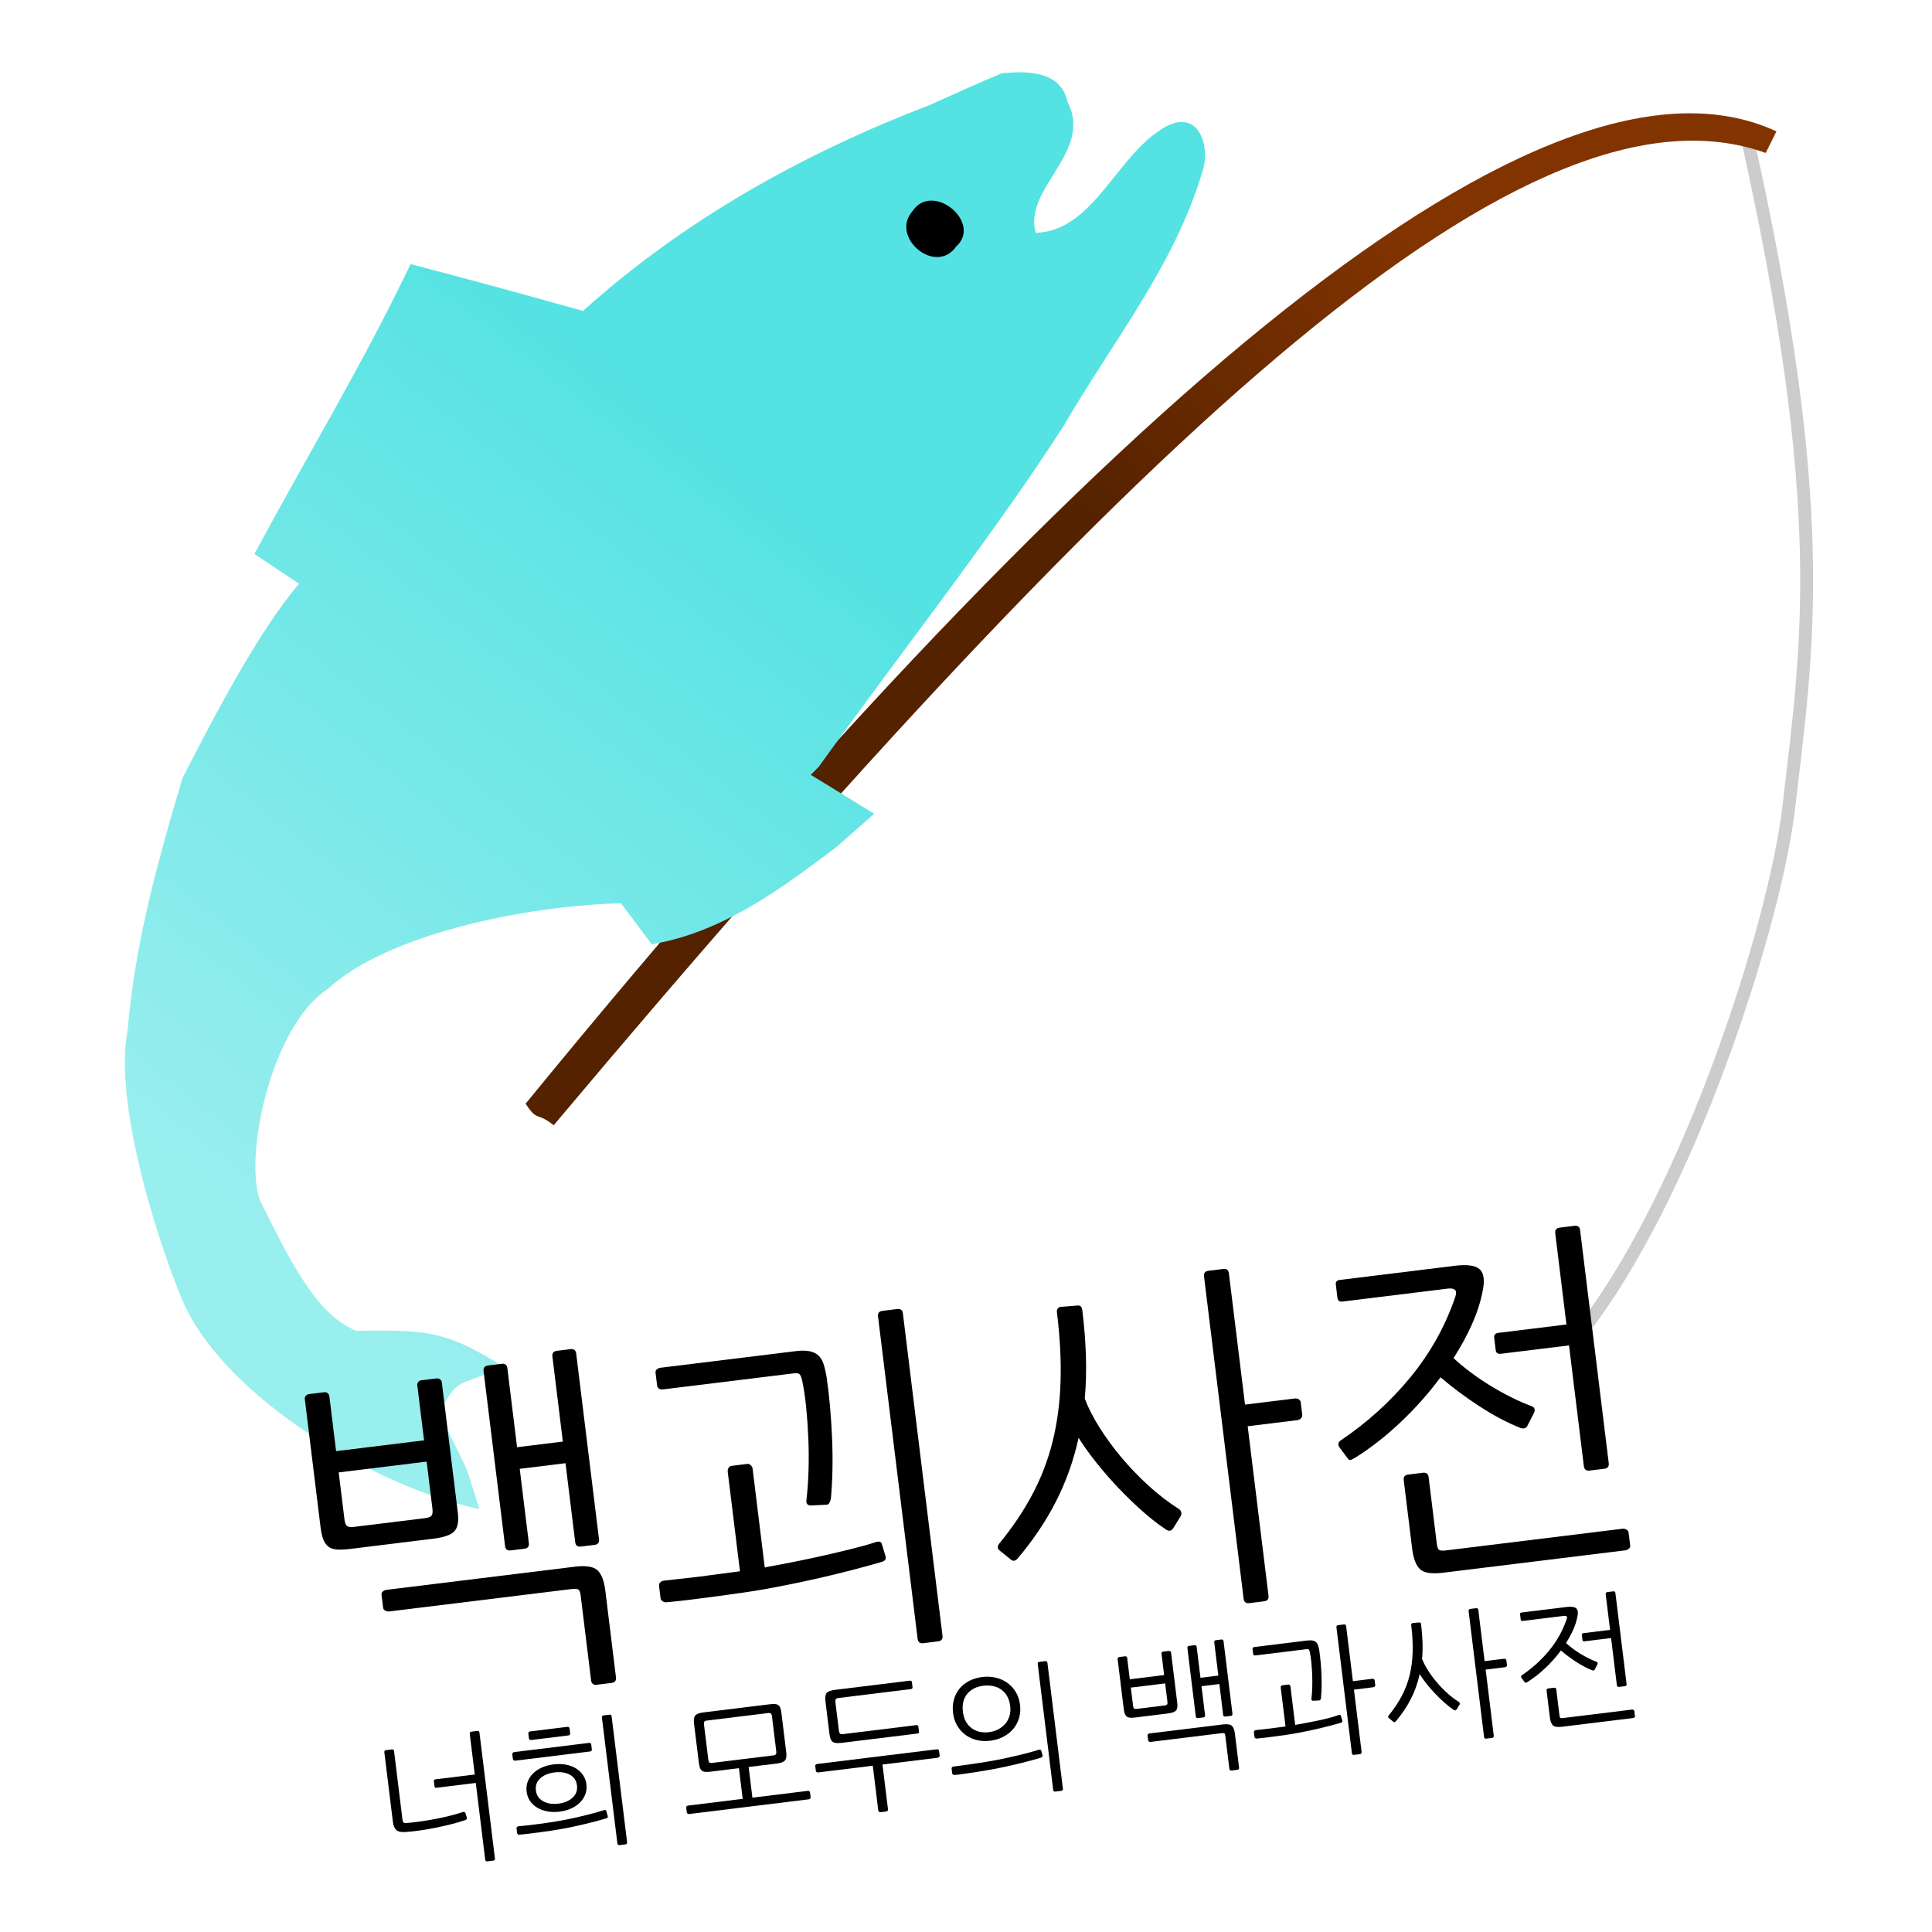 


<svg xmlns="http://www.w3.org/2000/svg" xmlns:xlink="http://www.w3.org/1999/xlink" version="1.1" width="150" height="150" id="svg3">
  <defs id="defs2818">
    <linearGradient id="linearGradient2922">
      <stop id="stop3702" style="stop-color:#99eeee;stop-opacity:1" offset="0"></stop>
      <stop id="stop2926" style="stop-color:#55e2e2;stop-opacity:1" offset="1"></stop>
    </linearGradient>
    <linearGradient id="linearGradient3755-5">
      <stop id="stop3757-4" style="stop-color:#552200;stop-opacity:1" offset="0"></stop>
      <stop id="stop3759-4" style="stop-color:#823400;stop-opacity:1" offset="1"></stop>
    </linearGradient>
    <linearGradient x1="-281.477" y1="918.525" x2="313.904" y2="406.943" id="linearGradient3048" xlink:href="#linearGradient2922" gradientUnits="userSpaceOnUse"></linearGradient>
    <linearGradient x1="94.09" y1="958.851" x2="120.933" y2="938.454" id="linearGradient3058" xlink:href="#linearGradient3755-5" gradientUnits="userSpaceOnUse" gradientTransform="matrix(0.999,-0.036,0.036,0.999,-38.61,-907.493)"></linearGradient>
  </defs>
  
  <g id="g3089">
    <g transform="translate(0,-902.362)" id="layer2"></g>
    <path d="m 135.528,10.131 c 6.615,29.465 4.825,39.873 3.362,52.477 -1.065,9.171 -7.852,30.416 -16.252,40.961" id="path3789" style="fill:none;stroke:#cccccc;stroke-width:1px;stroke-linecap:butt;stroke-linejoin:miter;stroke-opacity:1"></path>
    <path d="M 137.091,11.875 C 118.941,5.376 89.248,32.3 42.989,87.364 41.64,86.289 41.75,87.134 40.809,85.688 86.263,30.132 120.206,1.99 137.924,10.201 l -0.834,1.674 z" id="path3753" style="fill:url(#linearGradient3058);fill-opacity:1;stroke:none"></path>
    <g transform="matrix(0.086,-0.018,0.019,0.089,23.43,6.17)" id="layer1-3">
      <path d="m -63.129,1110.28 c -44.406,-42.018 -62.915,-44.77 -120.838,-55.872 -24.669,-17.101 -38.875,-45.914 -59.256,-127.188 -3.709,-44.389 44.881,-143.858 98.128,-163.229 58.763,-34.49 182.722,-35.563 268.95,-20.29 6.355,13.219 12.711,26.437 19.066,39.656 64.1,2.246 122.304,-23.883 178.026,-49.221 9.592,-5.295 28.674,-15.777 38.278,-20.859 -11.944,-10.983 -35.601,-32.741 -47.649,-43.616 l 8.379,-5.38 c 67.831,-59.907 137.887,-117.402 205.37,-177.623 23.552,-20.804 46.409,-42.236 68.919,-63.981 57.309,-61.316 125.722,-114.833 167.061,-188.339 11.674,-18.988 8.874,-52.859 -22.833,-44.068 -47.486,13.559 -81.168,74.765 -132.442,66.098 -3.114,-39.413 64.682,-57.29 51.61,-103.669 0.094,-27.417 -29.464,-33.066 -51.478,-35.545 -23.281,4.264 -46.294,9.377 -69.435,14.173 C 418.176,149.702 303.643,184.645 200.298,242.426 153.68,218.953 106.971,195.802 59.963,173.19 0.768,247.768 -65.804,316.293 -128.463,387.947 c 8.377,8.168 24.692,24.512 33.07,32.68 -43.555,32.476 -95.89,93.567 -136.461,141.735 -43.944,77.4 -73.961,137.014 -93.97,201.024 -27.895,62.514 -10.425,201.085 -1.362,240.652 20.978,84.605 129.124,183.202 216.914,220.831 -4.677,-46.209 -0.43,-23.693 -17.294,-87.731 25.042,-26.413 16.529,-17.33 64.437,-26.859 z" id="path16" style="fill:url(#linearGradient3048);fill-opacity:1"></path>
      <path d="m 503.151,216.973 c -23.893,17.694 8.37,57.721 31.496,36.935 27.577,-15.46 -8.574,-59.213 -31.496,-36.935 z" id="path30" style="fill:#000000"></path>
    </g>
    <g transform="matrix(0.993,-0.122,0.122,0.993,0,0)" id="text3833" style="font-size:19.682px;font-style:normal;font-variant:normal;font-weight:normal;font-stretch:normal;text-align:center;text-anchor:middle;fill:#000000;fill-opacity:1;stroke:none;font-family:'휴먼편지체'">
      <path d="m 12.352,122.62 c -0.451,10e-6 -0.813,-0.028 -1.085,-0.085 -0.272,-0.057 -0.484,-0.165 -0.634,-0.324 -0.15,-0.16 -0.254,-0.366 -0.31,-0.62 -0.056,-0.253 -0.085,-0.578 -0.085,-0.973 l 0,-9.975 c -2e-6,-0.094 0.038,-0.174 0.113,-0.24 0.075,-0.066 0.16,-0.099 0.254,-0.099 l 1.212,0 c 0.094,2e-5 0.174,0.038 0.24,0.113 0.066,0.075 0.098,0.151 0.098,0.226 l 0,4.311 6.877,0 0,-4.284 c -1.1e-5,-0.094 0.033,-0.179 0.098,-0.254 0.066,-0.075 0.145,-0.113 0.24,-0.113 l 1.212,0 c 0.094,2e-5 0.179,0.033 0.254,0.099 0.075,0.066 0.113,0.146 0.113,0.24 l 0,10.173 c -1.3e-5,0.714 -0.15,1.193 -0.451,1.437 -0.301,0.244 -0.864,0.366 -1.69,0.366 z m 13.78,-6.257 3.579,0 0,-6.651 c -2.2e-5,-0.263 0.132,-0.395 0.395,-0.395 l 1.071,0 c 0.263,2e-5 0.395,0.132 0.395,0.395 l 0,14.514 c -2.4e-5,0.263 -0.132,0.394 -0.395,0.394 l -1.071,0 c -0.263,0 -0.395,-0.131 -0.395,-0.394 l 0,-6.172 -3.579,0 0,5.805 c -1.8e-5,0.263 -0.131,0.394 -0.394,0.394 l -1.072,0 c -0.263,0 -0.394,-0.131 -0.394,-0.394 l 0,-13.668 c -1.6e-5,-0.263 0.131,-0.395 0.394,-0.395 l 1.072,0 c 0.263,2e-5 0.394,0.132 0.394,0.395 z m -11.836,10.089 c -6e-6,-0.112 0.047,-0.197 0.141,-0.253 0.094,-0.057 0.188,-0.085 0.282,-0.085 l 14.711,0 c 0.883,10e-6 1.461,0.164 1.733,0.493 0.273,0.329 0.409,0.879 0.409,1.649 l 0,6.763 c -2.4e-5,0.263 -0.132,0.395 -0.395,0.395 l -1.156,0 c -0.263,0 -0.394,-0.132 -0.394,-0.395 l 0,-6.623 c -2.2e-5,-0.263 -0.042,-0.427 -0.127,-0.493 -0.085,-0.066 -0.258,-0.099 -0.522,-0.099 l -14.26,0 c -0.094,0 -0.188,-0.033 -0.282,-0.099 -0.094,-0.066 -0.141,-0.145 -0.141,-0.24 l 0,-1.015 z m -2.142,-9.835 0,3.664 c -4e-6,0.282 0.047,0.465 0.141,0.55 0.094,0.085 0.273,0.127 0.536,0.127 l 5.523,0 c 0.263,1e-5 0.442,-0.042 0.536,-0.127 0.094,-0.085 0.141,-0.268 0.141,-0.55 l 0,-3.664 z" id="path3062" style="font-size:28.181px;font-family:NanumGothic"></path>
      <path d="m 57.116,134.907 c -2.3e-5,0.263 -0.132,0.395 -0.395,0.395 l -1.155,0 c -0.263,-1e-5 -0.395,-0.132 -0.395,-0.395 l 0,-25.194 c -2.1e-5,-0.263 0.132,-0.395 0.395,-0.395 l 1.155,0 c 0.263,2e-5 0.395,0.132 0.395,0.395 l 0,25.194 z m -4.283,-7.835 c 0.3,-0.056 0.46,0.01 0.479,0.198 l 0.169,0.986 c 0.038,0.225 -0.084,0.357 -0.366,0.394 -1.259,0.207 -2.639,0.395 -4.142,0.564 -1.503,0.169 -3.015,0.3 -4.537,0.394 -0.545,0.038 -1.184,0.066 -1.917,0.085 -0.733,0.019 -1.48,0.033 -2.24,0.042 -0.761,0.009 -1.503,0.014 -2.226,0.014 -0.723,0 -1.348,-0.009 -1.874,-0.028 -0.113,0 -0.212,-0.038 -0.296,-0.113 -0.085,-0.075 -0.127,-0.16 -0.127,-0.254 l 0,-0.958 c -2e-6,-0.112 0.042,-0.202 0.127,-0.267 0.085,-0.066 0.183,-0.099 0.296,-0.099 0.357,0 0.77,0.005 1.24,0.014 0.47,0.009 0.963,0.014 1.48,0.014 0.517,0 1.052,-0.005 1.606,-0.014 0.554,-0.009 1.094,-0.014 1.621,-0.014 l 0,-7.778 c -7e-6,-0.112 0.033,-0.211 0.098,-0.295 0.066,-0.085 0.155,-0.127 0.268,-0.127 l 1.212,0 c 0.094,1e-5 0.179,0.042 0.254,0.127 0.075,0.085 0.113,0.183 0.113,0.295 l 0,7.722 c 0.037,1e-5 0.084,-0.005 0.141,-0.014 0.056,-0.009 0.113,-0.014 0.169,-0.014 0.658,-0.037 1.362,-0.084 2.114,-0.141 0.751,-0.057 1.498,-0.122 2.24,-0.197 0.742,-0.075 1.466,-0.155 2.17,-0.24 0.705,-0.085 1.348,-0.183 1.931,-0.296 z M 37.503,111.939 c -3e-6,-0.113 0.047,-0.198 0.141,-0.254 0.094,-0.056 0.188,-0.084 0.282,-0.084 l 10.568,0 c 0.451,2e-5 0.813,0.047 1.085,0.141 0.272,0.094 0.484,0.23 0.634,0.409 0.15,0.179 0.254,0.409 0.31,0.691 0.056,0.282 0.094,0.62 0.113,1.014 0.018,0.771 0.013,1.56 -0.015,2.368 -0.028,0.808 -0.075,1.62 -0.141,2.437 -0.066,0.817 -0.155,1.62 -0.268,2.409 -0.113,0.789 -0.245,1.531 -0.395,2.226 -0.037,0.113 -0.089,0.216 -0.155,0.31 -0.066,0.094 -0.155,0.132 -0.267,0.113 l -1.127,-0.084 c -0.319,-0.019 -0.432,-0.188 -0.338,-0.507 0.169,-0.695 0.315,-1.447 0.437,-2.255 0.122,-0.808 0.216,-1.62 0.282,-2.438 0.066,-0.817 0.108,-1.616 0.127,-2.395 0.019,-0.779 -1.5e-5,-1.498 -0.057,-2.156 -0.037,-0.263 -0.089,-0.428 -0.155,-0.493 -0.066,-0.066 -0.23,-0.098 -0.493,-0.099 l -10.146,0 c -0.131,2e-5 -0.235,-0.033 -0.31,-0.099 -0.075,-0.066 -0.113,-0.146 -0.113,-0.24 l 0,-1.014 z" id="path3064" style="font-size:28.181px;font-family:NanumGothic"></path>
      <path d="m 70.966,111.15 c -1e-5,1.24 -0.052,2.429 -0.155,3.565 -0.103,1.137 -0.267,2.231 -0.493,3.283 0.187,0.752 0.478,1.545 0.873,2.381 0.394,0.836 0.859,1.667 1.395,2.494 0.535,0.827 1.137,1.63 1.804,2.409 0.667,0.779 1.376,1.479 2.127,2.1 0.094,0.075 0.146,0.169 0.155,0.282 0.009,0.113 -0.014,0.207 -0.07,0.282 l -0.704,0.874 c -0.169,0.206 -0.367,0.206 -0.593,0 -0.526,-0.451 -1.066,-0.991 -1.62,-1.621 -0.554,-0.629 -1.09,-1.291 -1.607,-1.987 -0.517,-0.695 -1.001,-1.409 -1.451,-2.142 -0.451,-0.733 -0.836,-1.437 -1.156,-2.113 -0.601,1.709 -1.39,3.282 -2.367,4.72 -0.977,1.437 -2.142,2.776 -3.494,4.016 -0.188,0.15 -0.348,0.159 -0.479,0.028 l -0.845,-0.873 c -0.057,-0.057 -0.08,-0.132 -0.071,-0.226 0.009,-0.094 0.061,-0.188 0.155,-0.282 1.146,-1.09 2.142,-2.236 2.987,-3.438 0.845,-1.202 1.536,-2.499 2.071,-3.889 0.535,-1.39 0.93,-2.903 1.183,-4.537 0.253,-1.634 0.38,-3.428 0.38,-5.382 -8e-6,-0.132 0.033,-0.231 0.099,-0.296 0.066,-0.066 0.146,-0.098 0.24,-0.099 l 1.324,0.057 c 0.206,2e-5 0.31,0.131 0.31,0.394 z m 11.639,23.757 c -2.2e-5,0.263 -0.131,0.395 -0.394,0.395 l -1.156,0 c -0.263,-1e-5 -0.395,-0.132 -0.395,-0.395 l 0,-25.194 c -2e-5,-0.263 0.132,-0.395 0.395,-0.395 l 1.156,0 c 0.263,2e-5 0.394,0.132 0.394,0.395 l 0,10.258 3.889,0 c 0.113,10e-6 0.212,0.033 0.296,0.099 0.085,0.066 0.127,0.155 0.127,0.268 l 0,0.958 c -2.6e-5,0.094 -0.042,0.179 -0.127,0.254 -0.085,0.075 -0.183,0.113 -0.296,0.113 l -3.889,0 0,13.245 z" id="path3066" style="font-size:28.181px;font-family:NanumGothic"></path>
      <path d="m 101.95,113.573 c -0.263,0.79 -0.639,1.588 -1.127,2.396 -0.488,0.808 -1.062,1.606 -1.719,2.395 0.752,0.883 1.621,1.714 2.607,2.494 0.986,0.78 1.959,1.423 2.917,1.931 0.244,0.112 0.301,0.291 0.169,0.535 l -0.648,0.958 c -0.056,0.094 -0.141,0.146 -0.254,0.155 -0.113,0.009 -0.216,-0.014 -0.31,-0.07 -0.959,-0.526 -1.931,-1.203 -2.917,-2.03 -0.986,-0.827 -1.902,-1.7 -2.748,-2.62 -1.071,1.127 -2.245,2.161 -3.523,3.1 -1.277,0.939 -2.564,1.71 -3.861,2.31 -0.094,0.038 -0.188,0.071 -0.282,0.099 -0.094,0.028 -0.169,-0.005 -0.225,-0.099 l -0.563,-0.986 c -0.056,-0.093 -0.066,-0.192 -0.028,-0.295 0.038,-0.103 0.103,-0.174 0.197,-0.211 2.217,-1.128 4.204,-2.528 5.961,-4.199 1.757,-1.672 3.161,-3.588 4.213,-5.749 0.131,-0.263 0.15,-0.45 0.056,-0.563 -0.094,-0.113 -0.272,-0.169 -0.535,-0.169 l -8.257,0 c -0.226,2e-5 -0.339,-0.122 -0.339,-0.366 l 0,-0.986 c -3e-6,-0.226 0.113,-0.339 0.339,-0.339 l 9.017,0 c 0.977,2e-5 1.606,0.174 1.888,0.522 0.282,0.348 0.272,0.944 -0.028,1.789 z m 6.171,3.269 0,-7.13 c -2e-5,-0.263 0.132,-0.395 0.395,-0.395 l 1.155,0 c 0.263,2e-5 0.395,0.132 0.395,0.395 l 0,18.205 c -3e-5,0.263 -0.132,0.395 -0.395,0.395 l -1.155,0 c -0.263,1e-5 -0.395,-0.132 -0.395,-0.395 l 0,-9.44 -5.326,0 c -0.244,1e-5 -0.366,-0.113 -0.366,-0.338 l 0,-0.958 c -2e-5,-0.226 0.122,-0.339 0.366,-0.339 z m 2.818,17.613 c -3e-5,0.113 -0.047,0.198 -0.141,0.254 -0.094,0.057 -0.188,0.085 -0.281,0.085 l -14.26,0 c -0.883,0 -1.461,-0.164 -1.733,-0.493 -0.272,-0.329 -0.409,-0.879 -0.409,-1.649 l 0,-5.354 c -7e-6,-0.263 0.131,-0.394 0.394,-0.394 l 1.156,0 c 0.263,0 0.395,0.131 0.395,0.394 l 0,5.213 c -9e-6,0.263 0.042,0.428 0.126,0.494 0.084,0.066 0.258,0.099 0.521,0.099 l 13.809,0 c 0.093,-1e-5 0.187,0.033 0.281,0.099 0.094,0.066 0.141,0.145 0.141,0.24 l 0,1.014 z" id="path3068" style="font-size:28.181px;font-family:NanumGothic"></path>
    </g>
    <g transform="matrix(0.993,-0.122,0.122,0.993,0,0)" id="text3837" style="font-size:11px;font-style:normal;font-variant:normal;font-weight:normal;font-stretch:normal;text-align:center;text-anchor:middle;fill:#000000;fill-opacity:1;stroke:none;font-family:NanumGothic">
      <path d="m 19.775,141.173 0,-3.179 c -8e-6,-0.103 0.051,-0.154 0.154,-0.154 l 0.451,0 c 0.103,1e-5 0.154,0.051 0.154,0.154 l 0,9.834 c -9e-6,0.103 -0.051,0.154 -0.154,0.154 l -0.451,0 c -0.103,0 -0.154,-0.051 -0.154,-0.154 l 0,-5.995 -3.069,0 c -0.095,1e-5 -0.143,-0.044 -0.143,-0.132 l 0,-0.396 c -5e-6,-0.088 0.048,-0.132 0.143,-0.132 z m -5.995,2.805 c -2e-6,0.11 0.018,0.183 0.055,0.22 0.037,0.037 0.106,0.059 0.209,0.066 0.359,0.015 0.732,0.018 1.117,0.011 0.385,-0.007 0.766,-0.024 1.144,-0.049 0.378,-0.026 0.752,-0.06 1.122,-0.105 0.37,-0.044 0.721,-0.099 1.051,-0.165 0.125,-0.029 0.198,0.015 0.22,0.132 l 0.055,0.308 c 0.022,0.11 -0.026,0.176 -0.143,0.198 -0.301,0.066 -0.649,0.125 -1.045,0.176 -0.396,0.051 -0.807,0.093 -1.232,0.127 -0.425,0.033 -0.851,0.055 -1.276,0.066 -0.425,0.011 -0.814,0.005 -1.166,-0.017 -0.33,-0.015 -0.557,-0.094 -0.682,-0.237 -0.125,-0.143 -0.187,-0.368 -0.187,-0.676 l 0,-5.423 c -2e-6,-0.103 0.051,-0.154 0.154,-0.154 l 0.451,0 c 0.103,1e-5 0.154,0.051 0.154,0.154 l 0,5.368 z" id="path3071"></path>
      <path d="m 27.513,138.896 c -6e-6,0.103 -0.055,0.154 -0.165,0.154 l -2.904,0 c -0.037,0 -0.072,-0.013 -0.105,-0.038 -0.033,-0.026 -0.05,-0.06 -0.05,-0.105 l 0,-0.374 c -2e-6,-0.044 0.015,-0.081 0.044,-0.11 0.029,-0.029 0.062,-0.044 0.099,-0.044 l 2.915,0 c 0.11,1e-5 0.165,0.051 0.165,0.154 l 0,0.363 z m 1.518,1.452 c -7e-6,0.095 -0.055,0.143 -0.165,0.143 l -5.852,0 c -0.037,0 -0.072,-0.015 -0.105,-0.044 -0.033,-0.029 -0.05,-0.066 -0.05,-0.11 l 0,-0.363 c -1e-6,-0.044 0.017,-0.08 0.05,-0.11 0.033,-0.029 0.068,-0.044 0.105,-0.044 l 5.852,0 c 0.11,0 0.165,0.048 0.165,0.143 l 0,0.385 z m -0.748,2.64 c -6e-6,0.279 -0.059,0.53 -0.176,0.753 -0.117,0.224 -0.281,0.418 -0.49,0.583 -0.209,0.165 -0.456,0.291 -0.742,0.38 -0.286,0.088 -0.598,0.132 -0.935,0.132 -0.337,0 -0.647,-0.046 -0.929,-0.137 -0.282,-0.092 -0.528,-0.218 -0.737,-0.38 -0.209,-0.161 -0.372,-0.356 -0.49,-0.583 -0.117,-0.227 -0.176,-0.477 -0.176,-0.748 -2e-6,-0.279 0.059,-0.532 0.176,-0.759 0.117,-0.227 0.281,-0.422 0.49,-0.583 0.209,-0.161 0.455,-0.286 0.737,-0.374 0.282,-0.088 0.592,-0.132 0.929,-0.132 0.337,1e-5 0.649,0.044 0.935,0.132 0.286,0.088 0.533,0.214 0.742,0.38 0.209,0.165 0.372,0.361 0.49,0.588 0.117,0.227 0.176,0.477 0.176,0.748 z m -0.737,0 c -6e-6,-0.389 -0.15,-0.689 -0.451,-0.902 -0.301,-0.213 -0.686,-0.319 -1.155,-0.319 -0.462,0 -0.845,0.104 -1.149,0.313 -0.304,0.209 -0.457,0.511 -0.457,0.908 -3e-6,0.374 0.152,0.671 0.457,0.891 0.304,0.22 0.687,0.33 1.149,0.33 0.469,0 0.854,-0.11 1.155,-0.33 0.301,-0.22 0.451,-0.517 0.451,-0.891 z m 1.826,2.156 c 0.117,-0.022 0.18,0.004 0.187,0.077 l 0.066,0.418 c 0.015,0.088 -0.033,0.139 -0.143,0.154 -0.242,0.044 -0.506,0.086 -0.792,0.126 -0.286,0.04 -0.581,0.077 -0.886,0.11 -0.304,0.033 -0.611,0.064 -0.918,0.093 -0.308,0.029 -0.609,0.051 -0.902,0.066 -0.213,0.015 -0.467,0.026 -0.764,0.033 -0.297,0.007 -0.601,0.013 -0.913,0.016 -0.312,0.004 -0.614,0.006 -0.908,0.006 -0.293,0 -0.543,-0.004 -0.748,-0.011 -0.044,0 -0.083,-0.015 -0.116,-0.044 -0.033,-0.029 -0.05,-0.062 -0.05,-0.099 l 0,-0.374 c -1e-6,-0.044 0.017,-0.079 0.05,-0.104 0.033,-0.026 0.072,-0.039 0.116,-0.039 0.191,0.007 0.429,0.013 0.715,0.017 0.286,0.004 0.583,0.004 0.891,0 0.308,-0.004 0.612,-0.009 0.913,-0.016 0.301,-0.007 0.565,-0.018 0.792,-0.033 0.257,-0.015 0.537,-0.035 0.841,-0.061 0.304,-0.026 0.609,-0.057 0.913,-0.093 0.304,-0.037 0.6,-0.075 0.886,-0.115 0.286,-0.04 0.543,-0.083 0.77,-0.127 z m 1.496,2.684 c -9e-6,0.103 -0.051,0.154 -0.154,0.154 l -0.451,0 c -0.103,0 -0.154,-0.051 -0.154,-0.154 l 0,-9.834 c -8e-6,-0.103 0.051,-0.154 0.154,-0.154 l 0.451,0 c 0.103,1e-5 0.154,0.051 0.154,0.154 l 0,9.834 z" id="path3073"></path>
      <path d="m 37.146,139.336 c -2e-6,-0.308 0.059,-0.515 0.176,-0.622 0.117,-0.106 0.337,-0.16 0.66,-0.16 l 5.159,0 c 0.176,1e-5 0.317,0.011 0.424,0.033 0.106,0.022 0.191,0.062 0.253,0.121 0.062,0.059 0.105,0.139 0.127,0.242 0.022,0.103 0.033,0.231 0.033,0.385 l 0,3.069 c -8e-6,0.308 -0.059,0.515 -0.176,0.622 -0.117,0.106 -0.337,0.16 -0.66,0.16 l -2.2,0 0,2.398 4.323,0 c 0.037,0 0.073,0.013 0.11,0.038 0.037,0.026 0.055,0.06 0.055,0.105 l 0,0.374 c -10e-6,0.037 -0.018,0.07 -0.055,0.099 -0.037,0.029 -0.073,0.044 -0.11,0.044 l -9.35,0 c -0.044,0 -0.083,-0.015 -0.116,-0.044 -0.033,-0.029 -0.05,-0.062 -0.05,-0.099 l 0,-0.374 c 0,-0.044 0.017,-0.079 0.05,-0.105 0.033,-0.026 0.072,-0.038 0.116,-0.038 l 4.268,0 0,-2.398 -2.2,0 c -0.176,1e-5 -0.317,-0.011 -0.423,-0.033 -0.106,-0.022 -0.191,-0.064 -0.253,-0.127 -0.062,-0.062 -0.104,-0.143 -0.126,-0.242 -0.022,-0.099 -0.033,-0.226 -0.033,-0.38 z m 1.023,-0.121 c -0.103,1e-5 -0.172,0.02 -0.209,0.061 -0.037,0.04 -0.055,0.116 -0.055,0.225 l 0,2.739 c -3e-6,0.11 0.018,0.185 0.055,0.225 0.037,0.04 0.106,0.061 0.209,0.061 l 4.785,0 c 0.103,0 0.172,-0.02 0.209,-0.061 0.037,-0.04 0.055,-0.116 0.055,-0.225 l 0,-2.739 c -8e-6,-0.11 -0.018,-0.185 -0.055,-0.225 -0.037,-0.04 -0.106,-0.061 -0.209,-0.061 z" id="path3075"></path>
      <path d="m 54.399,142.053 c -8e-6,0.102 -0.048,0.154 -0.143,0.154 l -5.94,0 c -0.323,0 -0.543,-0.053 -0.66,-0.159 -0.117,-0.106 -0.176,-0.313 -0.176,-0.621 l 0,-2.585 c -2e-6,-0.308 0.059,-0.515 0.176,-0.621 0.117,-0.106 0.337,-0.159 0.66,-0.159 l 5.863,0 c 0.095,0 0.143,0.048 0.143,0.143 l 0,0.363 c -9e-6,0.103 -0.048,0.154 -0.143,0.154 l -5.676,0 c -0.103,1e-5 -0.172,0.022 -0.209,0.066 -0.037,0.044 -0.055,0.121 -0.055,0.231 l 0,2.233 c -2e-6,0.102 0.018,0.178 0.055,0.225 0.037,0.048 0.106,0.071 0.209,0.071 l 5.753,0 c 0.095,10e-6 0.143,0.048 0.143,0.143 z m -3.74,5.863 c -0.037,0 -0.07,-0.017 -0.099,-0.05 -0.029,-0.033 -0.044,-0.072 -0.044,-0.116 l 0,-3.487 -4.268,0 c -0.044,1e-5 -0.083,-0.015 -0.116,-0.044 -0.033,-0.029 -0.05,-0.062 -0.05,-0.099 l 0,-0.374 c -10e-7,-0.044 0.017,-0.079 0.05,-0.105 0.033,-0.026 0.072,-0.038 0.116,-0.038 l 9.35,0 c 0.037,0 0.073,0.013 0.11,0.038 0.037,0.026 0.055,0.06 0.055,0.105 l 0,0.374 c -10e-6,0.037 -0.018,0.07 -0.055,0.099 -0.037,0.029 -0.073,0.044 -0.11,0.044 l -4.323,0 0,3.487 c -6e-6,0.044 -0.013,0.083 -0.039,0.116 -0.026,0.033 -0.061,0.05 -0.104,0.05 z" id="path3077"></path>
      <path d="m 64.942,147.828 c -9e-6,0.103 -0.051,0.154 -0.154,0.154 l -0.451,0 c -0.103,0 -0.154,-0.051 -0.154,-0.154 l 0,-9.834 c -8e-6,-0.103 0.051,-0.154 0.154,-0.154 l 0.451,0 c 0.103,1e-5 0.154,0.051 0.154,0.154 l 0,9.834 z m -2.508,-6.864 c -6e-6,0.367 -0.066,0.702 -0.198,1.006 -0.132,0.304 -0.315,0.567 -0.55,0.787 -0.235,0.22 -0.513,0.39 -0.836,0.511 -0.323,0.121 -0.675,0.181 -1.056,0.181 -0.374,0 -0.719,-0.06 -1.034,-0.181 -0.315,-0.121 -0.589,-0.291 -0.82,-0.511 -0.231,-0.22 -0.413,-0.482 -0.544,-0.787 -0.132,-0.304 -0.198,-0.64 -0.198,-1.006 -1e-6,-0.389 0.066,-0.737 0.198,-1.045 0.132,-0.308 0.313,-0.57 0.544,-0.787 0.231,-0.216 0.504,-0.381 0.82,-0.495 0.315,-0.114 0.66,-0.171 1.034,-0.171 0.352,0 0.687,0.057 1.006,0.171 0.319,0.114 0.599,0.279 0.841,0.495 0.242,0.216 0.435,0.478 0.578,0.787 0.143,0.308 0.215,0.656 0.215,1.045 z m -0.77,-0.011 c -5e-6,-0.301 -0.049,-0.565 -0.148,-0.792 -0.099,-0.227 -0.235,-0.416 -0.407,-0.566 -0.172,-0.15 -0.372,-0.262 -0.6,-0.336 -0.227,-0.073 -0.466,-0.11 -0.715,-0.11 -0.264,10e-6 -0.506,0.038 -0.726,0.115 -0.22,0.077 -0.412,0.191 -0.577,0.341 -0.165,0.15 -0.293,0.337 -0.385,0.561 -0.092,0.224 -0.138,0.486 -0.138,0.787 -2e-6,0.565 0.167,1.01 0.501,1.336 0.334,0.326 0.776,0.489 1.326,0.489 0.249,0 0.488,-0.042 0.715,-0.126 0.227,-0.084 0.427,-0.203 0.6,-0.358 0.172,-0.154 0.308,-0.345 0.407,-0.572 0.099,-0.227 0.148,-0.484 0.148,-0.77 z m 1.804,3.652 c 0.037,-0.007 0.072,-0.002 0.105,0.017 0.033,0.018 0.053,0.042 0.061,0.071 l 0.055,0.374 c 0.007,0.088 -0.037,0.143 -0.132,0.165 -0.242,0.044 -0.506,0.086 -0.792,0.126 -0.286,0.04 -0.581,0.079 -0.886,0.115 -0.304,0.037 -0.611,0.07 -0.918,0.099 -0.308,0.029 -0.609,0.055 -0.902,0.077 -0.227,0.015 -0.493,0.029 -0.797,0.044 -0.304,0.015 -0.614,0.028 -0.929,0.039 -0.315,0.011 -0.616,0.018 -0.902,0.022 -0.286,0.004 -0.521,0.002 -0.704,-0.005 -0.044,0 -0.083,-0.015 -0.116,-0.044 -0.033,-0.029 -0.05,-0.062 -0.05,-0.099 l 0,-0.374 c -10e-7,-0.044 0.017,-0.079 0.05,-0.105 0.033,-0.026 0.072,-0.038 0.116,-0.038 0.213,0 0.467,-0.002 0.764,-0.006 0.297,-0.004 0.601,-0.009 0.913,-0.017 0.312,-0.007 0.612,-0.017 0.902,-0.028 0.29,-0.011 0.534,-0.024 0.732,-0.039 0.257,-0.015 0.544,-0.036 0.863,-0.066 0.319,-0.029 0.636,-0.062 0.951,-0.099 0.315,-0.037 0.616,-0.075 0.902,-0.115 0.286,-0.04 0.524,-0.079 0.715,-0.115 z" id="path3079"></path>
      <path d="m 71.209,143.032 c -0.176,0 -0.317,-0.011 -0.424,-0.033 -0.106,-0.022 -0.189,-0.064 -0.247,-0.127 -0.059,-0.062 -0.099,-0.143 -0.121,-0.242 -0.022,-0.099 -0.033,-0.225 -0.033,-0.38 l 0,-3.894 c -10e-7,-0.037 0.015,-0.068 0.044,-0.094 0.029,-0.026 0.062,-0.039 0.099,-0.039 l 0.473,0 c 0.037,1e-5 0.068,0.015 0.093,0.044 0.026,0.029 0.038,0.059 0.038,0.088 l 0,1.683 2.684,0 0,-1.672 c -5e-6,-0.037 0.013,-0.07 0.038,-0.099 0.026,-0.029 0.057,-0.044 0.093,-0.044 l 0.473,0 c 0.037,1e-5 0.07,0.013 0.099,0.039 0.029,0.026 0.044,0.057 0.044,0.094 l 0,3.971 c -6e-6,0.279 -0.059,0.466 -0.176,0.561 -0.117,0.095 -0.337,0.143 -0.66,0.143 z m 5.379,-2.442 1.397,0 0,-2.596 c -9e-6,-0.103 0.051,-0.154 0.154,-0.154 l 0.418,0 c 0.103,1e-5 0.154,0.051 0.154,0.154 l 0,5.665 c -9e-6,0.103 -0.051,0.154 -0.154,0.154 l -0.418,0 c -0.103,1e-5 -0.154,-0.051 -0.154,-0.154 l 0,-2.409 -1.397,0 0,2.266 c -7e-6,0.102 -0.051,0.154 -0.154,0.154 l -0.418,0 c -0.103,0 -0.154,-0.051 -0.154,-0.154 l 0,-5.335 c -7e-6,-0.103 0.051,-0.154 0.154,-0.154 l 0.418,0 c 0.102,1e-5 0.154,0.051 0.154,0.154 z m -4.62,3.938 c -3e-6,-0.044 0.018,-0.077 0.055,-0.099 0.037,-0.022 0.073,-0.033 0.11,-0.033 l 5.742,0 c 0.345,0 0.57,0.064 0.677,0.193 0.106,0.128 0.16,0.343 0.16,0.644 l 0,2.64 c -9e-6,0.103 -0.051,0.154 -0.154,0.154 l -0.451,0 c -0.103,0 -0.154,-0.051 -0.154,-0.154 l 0,-2.585 c -9e-6,-0.102 -0.017,-0.167 -0.05,-0.192 -0.033,-0.026 -0.101,-0.039 -0.204,-0.039 l -5.566,0 c -0.037,0 -0.073,-0.013 -0.11,-0.038 -0.037,-0.026 -0.055,-0.057 -0.055,-0.093 l 0,-0.396 z m -0.836,-3.839 0,1.43 c -2e-6,0.11 0.018,0.182 0.055,0.215 0.037,0.033 0.106,0.05 0.209,0.05 l 2.156,0 c 0.103,1e-5 0.172,-0.017 0.209,-0.05 0.037,-0.033 0.055,-0.105 0.055,-0.215 l 0,-1.43 z" id="path3081"></path>
      <path d="m 88.297,147.828 c -8e-6,0.103 -0.051,0.154 -0.154,0.154 l -0.451,0 c -0.103,0 -0.154,-0.051 -0.154,-0.154 l 0,-9.834 c -7e-6,-0.103 0.051,-0.154 0.154,-0.154 l 0.451,0 c 0.102,1e-5 0.154,0.051 0.154,0.154 l 0,4.301 1.518,0 c 0.044,0 0.083,0.013 0.116,0.039 0.033,0.026 0.05,0.06 0.05,0.104 l 0,0.374 c -1.1e-5,0.036 -0.017,0.069 -0.05,0.099 -0.033,0.029 -0.072,0.044 -0.116,0.044 l -1.518,0 0,4.873 z M 86.856,144.77 c 0.117,-0.022 0.18,0.004 0.187,0.077 l 0.066,0.385 c 0.015,0.088 -0.033,0.139 -0.143,0.154 -0.491,0.081 -1.03,0.154 -1.617,0.22 -0.587,0.066 -1.177,0.117 -1.771,0.154 -0.213,0.015 -0.462,0.026 -0.748,0.033 -0.286,0.007 -0.578,0.013 -0.874,0.017 -0.297,0.004 -0.587,0.006 -0.869,0.006 -0.282,0 -0.526,-0.004 -0.731,-0.011 -0.044,0 -0.083,-0.015 -0.116,-0.044 -0.033,-0.029 -0.05,-0.062 -0.05,-0.099 l 0,-0.374 c -10e-7,-0.044 0.017,-0.079 0.05,-0.104 0.033,-0.026 0.072,-0.039 0.116,-0.039 0.139,0 0.3,0.002 0.484,0.006 0.183,0.004 0.376,0.006 0.578,0.006 0.202,1e-5 0.411,-0.002 0.627,-0.006 0.216,-0.004 0.427,-0.006 0.633,-0.006 l 0,-3.036 c -3e-6,-0.044 0.013,-0.082 0.038,-0.115 0.026,-0.033 0.06,-0.05 0.105,-0.05 l 0.473,0 c 0.037,0 0.07,0.017 0.099,0.05 0.029,0.033 0.044,0.071 0.044,0.115 l 0,3.014 c 0.015,0 0.033,-0.002 0.055,-0.006 0.022,-0.004 0.044,-0.006 0.066,-0.006 0.257,-0.015 0.532,-0.031 0.825,-0.049 0.293,-0.018 0.587,-0.04 0.88,-0.066 0.293,-0.026 0.577,-0.057 0.852,-0.093 0.275,-0.037 0.523,-0.081 0.743,-0.132 z m -5.984,-5.907 c -10e-7,-0.044 0.018,-0.077 0.055,-0.099 0.037,-0.022 0.073,-0.033 0.11,-0.033 l 4.125,0 c 0.176,0 0.317,0.018 0.424,0.055 0.106,0.037 0.189,0.09 0.247,0.159 0.059,0.07 0.099,0.16 0.121,0.27 0.022,0.11 0.037,0.242 0.044,0.396 0.007,0.301 0.005,0.609 -0.005,0.924 -0.011,0.315 -0.029,0.632 -0.055,0.951 -0.026,0.319 -0.06,0.632 -0.104,0.94 -0.044,0.308 -0.095,0.598 -0.154,0.869 -0.015,0.044 -0.035,0.085 -0.061,0.121 -0.026,0.037 -0.06,0.051 -0.105,0.044 l -0.44,-0.033 c -0.125,-0.007 -0.169,-0.073 -0.132,-0.198 0.066,-0.271 0.123,-0.565 0.171,-0.88 0.048,-0.315 0.084,-0.632 0.11,-0.952 0.026,-0.319 0.042,-0.631 0.05,-0.935 0.007,-0.304 1.07e-4,-0.585 -0.022,-0.841 -0.015,-0.103 -0.035,-0.167 -0.061,-0.193 -0.026,-0.026 -0.09,-0.038 -0.193,-0.038 l -3.96,0 c -0.051,1e-5 -0.092,-0.013 -0.121,-0.039 -0.029,-0.026 -0.044,-0.057 -0.044,-0.094 l 0,-0.396 z" id="path3083"></path>
      <path d="m 94.088,138.555 c -4e-6,0.484 -0.02,0.948 -0.06,1.392 -0.04,0.444 -0.104,0.871 -0.192,1.282 0.073,0.293 0.187,0.603 0.341,0.93 0.154,0.326 0.335,0.651 0.544,0.974 0.209,0.323 0.444,0.636 0.704,0.94 0.26,0.304 0.537,0.577 0.83,0.82 0.037,0.029 0.057,0.066 0.061,0.11 0.004,0.044 -0.005,0.081 -0.027,0.11 l -0.275,0.341 c -0.066,0.081 -0.143,0.081 -0.231,0 -0.205,-0.176 -0.416,-0.387 -0.632,-0.633 -0.216,-0.246 -0.425,-0.504 -0.627,-0.775 -0.202,-0.271 -0.391,-0.55 -0.566,-0.836 -0.176,-0.286 -0.326,-0.561 -0.451,-0.825 -0.235,0.667 -0.542,1.281 -0.924,1.842 -0.381,0.561 -0.836,1.084 -1.364,1.568 -0.073,0.059 -0.136,0.062 -0.187,0.011 l -0.33,-0.341 c -0.022,-0.022 -0.031,-0.051 -0.028,-0.088 0.004,-0.037 0.024,-0.073 0.061,-0.11 0.447,-0.425 0.836,-0.873 1.166,-1.342 0.33,-0.469 0.599,-0.975 0.809,-1.518 0.209,-0.543 0.363,-1.133 0.462,-1.771 0.099,-0.638 0.148,-1.338 0.148,-2.101 -3e-6,-0.051 0.013,-0.09 0.039,-0.116 0.026,-0.026 0.057,-0.038 0.094,-0.038 l 0.517,0.022 c 0.081,1e-5 0.121,0.051 0.121,0.154 z m 4.543,9.273 c -9e-6,0.103 -0.051,0.154 -0.154,0.154 l -0.451,0 c -0.103,0 -0.154,-0.051 -0.154,-0.154 l 0,-9.834 c -8e-6,-0.103 0.051,-0.154 0.154,-0.154 l 0.451,0 c 0.102,1e-5 0.154,0.051 0.154,0.154 l 0,4.004 1.518,0 c 0.044,1e-5 0.083,0.013 0.116,0.038 0.033,0.026 0.05,0.06 0.05,0.105 l 0,0.374 c -1e-5,0.037 -0.017,0.07 -0.05,0.099 -0.033,0.029 -0.072,0.044 -0.116,0.044 l -1.518,0 0,5.17 z" id="path3085"></path>
      <path d="m 106.182,139.501 c -0.103,0.308 -0.249,0.62 -0.44,0.935 -0.191,0.315 -0.414,0.627 -0.671,0.935 0.293,0.345 0.633,0.669 1.018,0.974 0.385,0.304 0.765,0.556 1.139,0.754 0.095,0.044 0.117,0.113 0.066,0.209 l -0.253,0.374 c -0.022,0.037 -0.055,0.057 -0.099,0.061 -0.044,0.004 -0.084,-0.005 -0.121,-0.027 -0.374,-0.205 -0.754,-0.47 -1.139,-0.792 -0.385,-0.323 -0.742,-0.664 -1.073,-1.023 -0.418,0.44 -0.876,0.843 -1.375,1.21 -0.499,0.367 -1.001,0.667 -1.507,0.902 -0.037,0.015 -0.073,0.028 -0.11,0.039 -0.037,0.011 -0.066,-0.002 -0.088,-0.039 l -0.22,-0.385 c -0.022,-0.036 -0.026,-0.075 -0.011,-0.115 0.015,-0.04 0.04,-0.068 0.077,-0.082 0.865,-0.44 1.641,-0.987 2.327,-1.639 0.686,-0.653 1.234,-1.401 1.645,-2.244 0.051,-0.102 0.059,-0.176 0.022,-0.22 -0.037,-0.044 -0.106,-0.066 -0.209,-0.066 l -3.223,0 c -0.088,0 -0.132,-0.048 -0.132,-0.143 l 0,-0.385 c 0,-0.088 0.044,-0.132 0.132,-0.132 l 3.52,0 c 0.381,1e-5 0.627,0.068 0.737,0.204 0.11,0.136 0.106,0.369 -0.011,0.698 z m 2.409,1.276 0,-2.783 c -1e-5,-0.103 0.051,-0.154 0.154,-0.154 l 0.451,0 c 0.103,1e-5 0.154,0.051 0.154,0.154 l 0,7.106 c -10e-6,0.103 -0.051,0.154 -0.154,0.154 l -0.451,0 c -0.103,10e-6 -0.154,-0.051 -0.154,-0.154 l 0,-3.685 -2.079,0 c -0.095,1e-5 -0.143,-0.044 -0.143,-0.132 l 0,-0.374 c 0,-0.088 0.048,-0.132 0.143,-0.132 z m 1.1,6.875 c -1e-5,0.044 -0.018,0.077 -0.055,0.099 -0.037,0.022 -0.073,0.033 -0.11,0.033 l -5.566,0 c -0.345,0 -0.57,-0.064 -0.676,-0.193 -0.106,-0.128 -0.159,-0.343 -0.159,-0.644 l 0,-2.09 c 0,-0.102 0.051,-0.154 0.154,-0.154 l 0.451,0 c 0.103,0 0.154,0.051 0.154,0.154 l 0,2.035 c 0,0.103 0.017,0.167 0.049,0.193 0.033,0.026 0.101,0.039 0.203,0.039 l 5.39,0 c 0.036,0 0.073,0.013 0.11,0.038 0.037,0.026 0.055,0.057 0.055,0.093 l 0,0.396 z" id="path3087"></path>
    </g>
  </g>
</svg>
